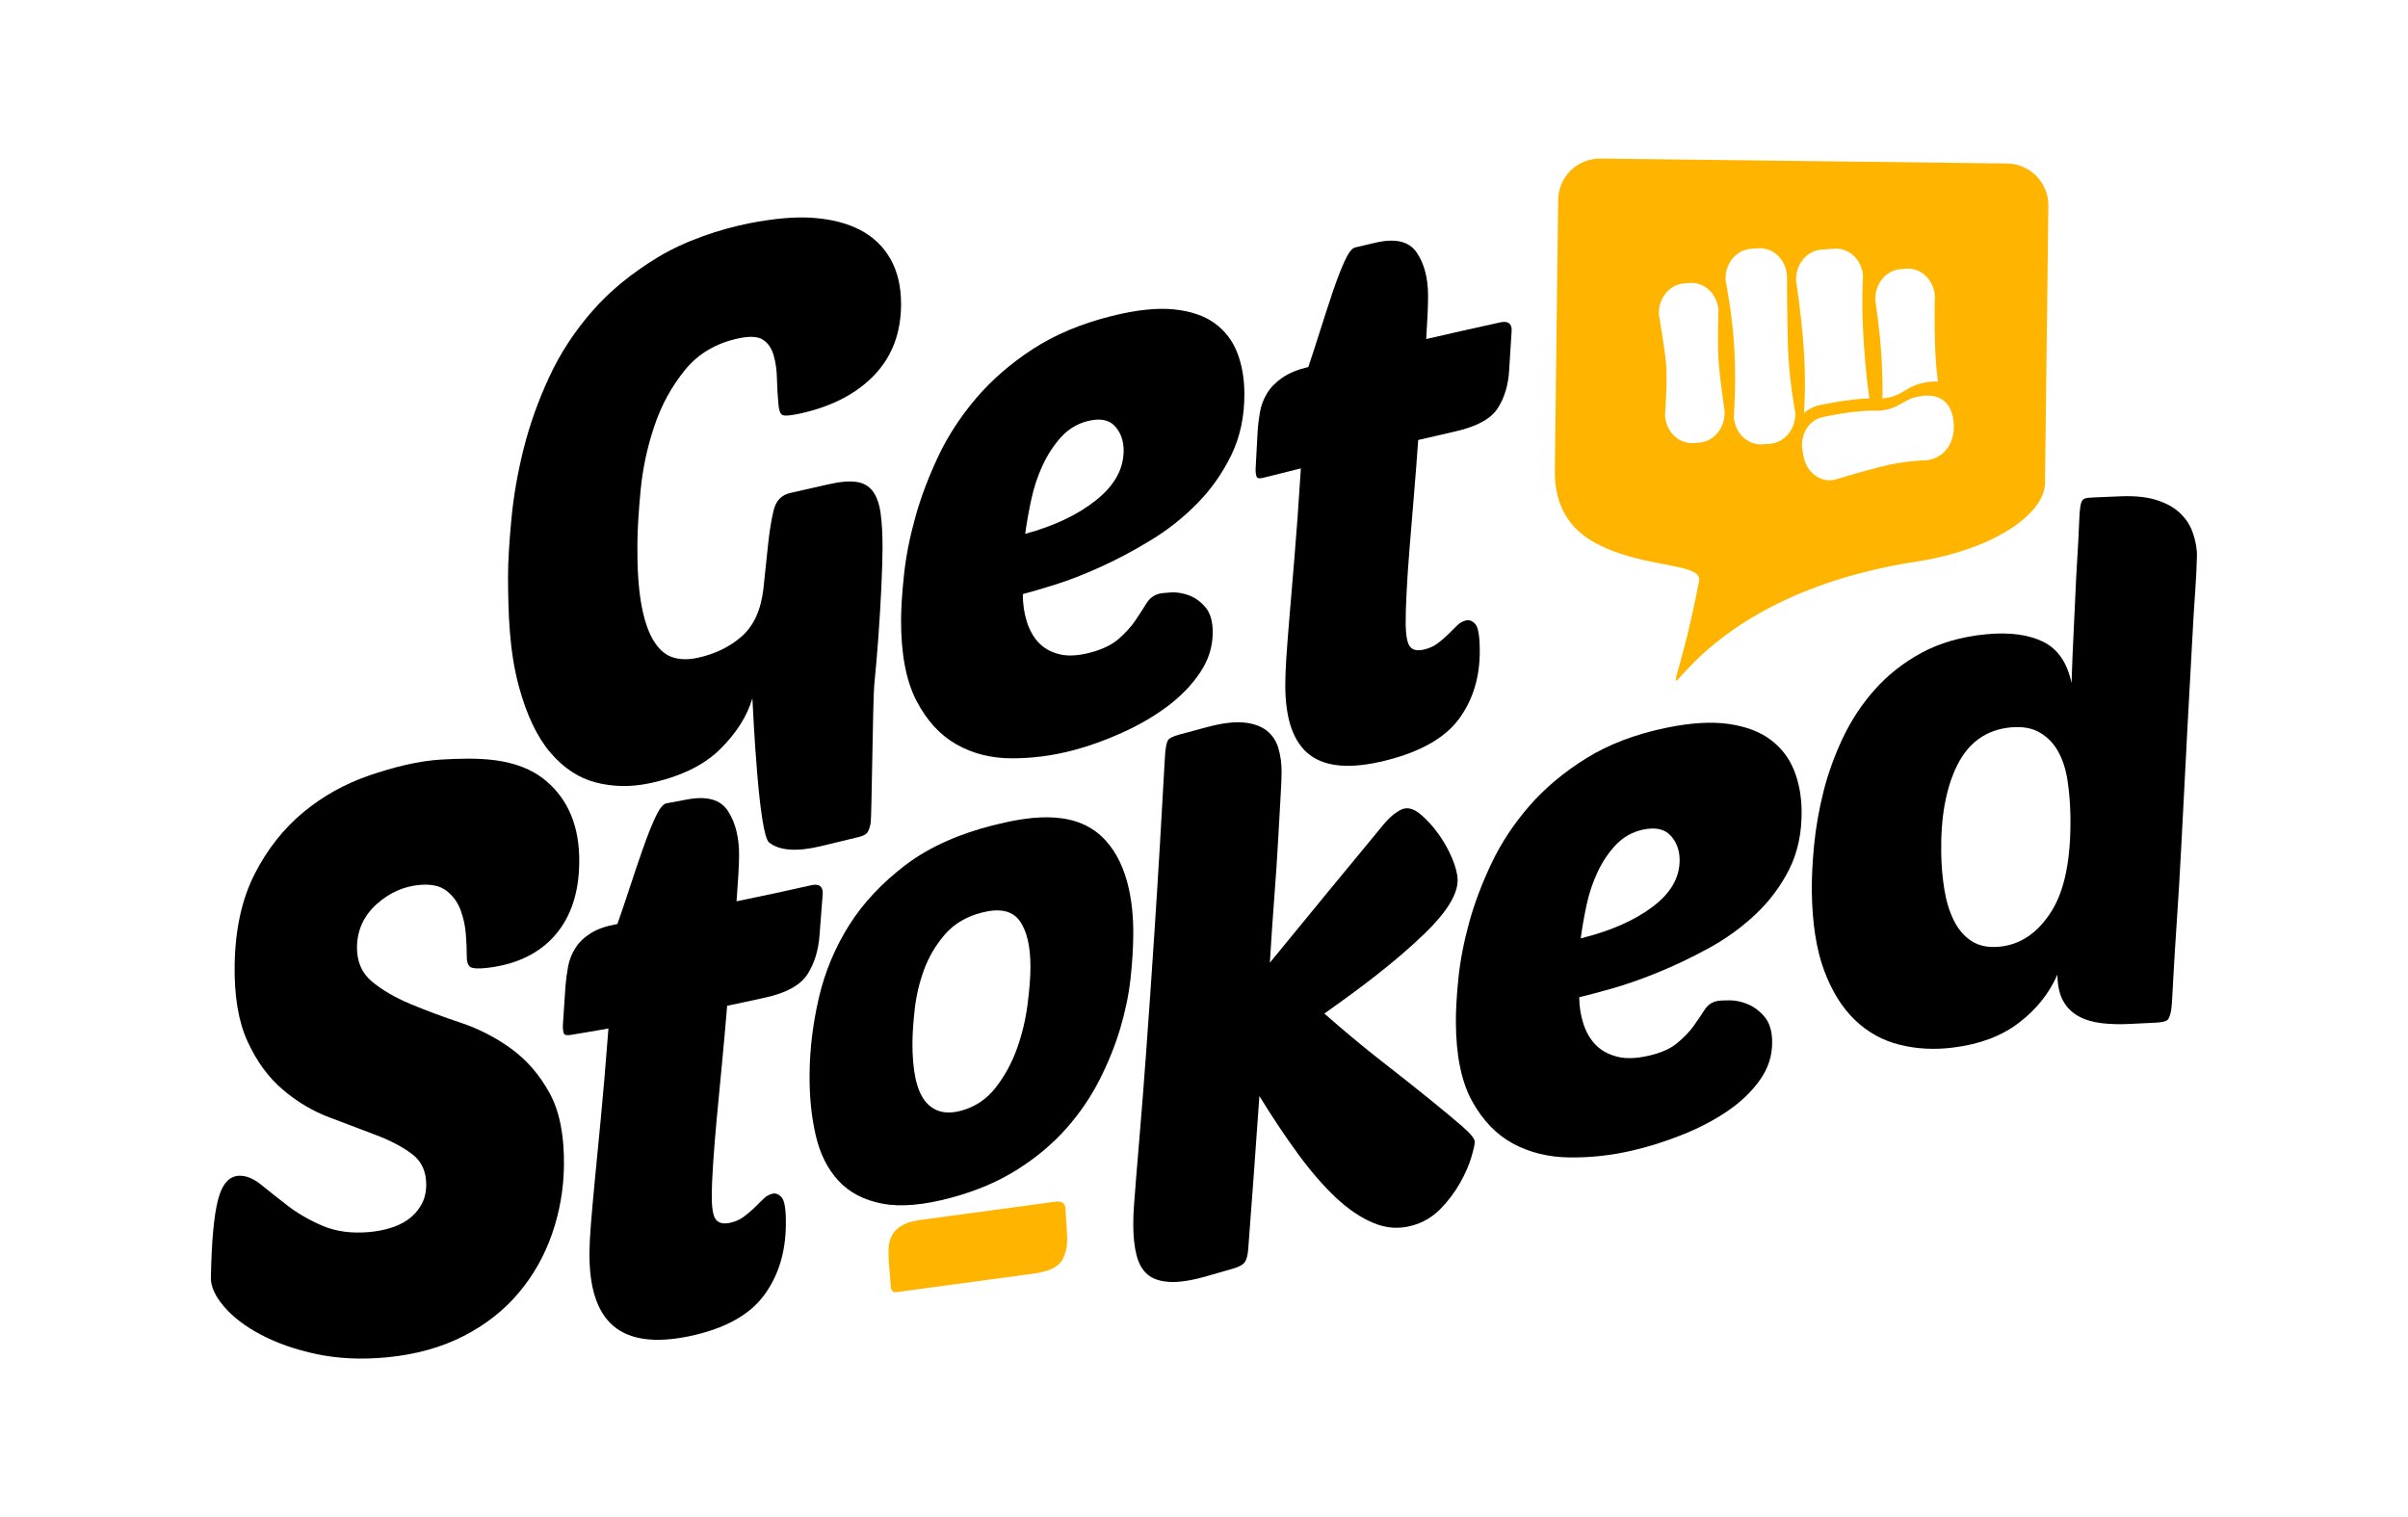 <?xml version="1.0" encoding="utf-8"?>
<!-- Generator: Adobe Illustrator 28.0.0, SVG Export Plug-In . SVG Version: 6.00 Build 0)  -->
<svg version="1.1" id="Layer_1" xmlns="http://www.w3.org/2000/svg" xmlns:xlink="http://www.w3.org/1999/xlink" x="0px" y="0px"
	 viewBox="0 0 400 252" style="enable-background:new 0 0 400 252;" xml:space="preserve">
<style type="text/css">
	.st0{fill:#FFB400;}
</style>
<g id="GS_2023_Black_Horizontal_00000027575942219783976570000003751945383716862142_">
	<g>
		<path d="M136.33,140.57c-4,0.95-6.86,0.74-8.57-0.62c-1.72-1.36-2.64-21.36-2.78-23.95c-0.87,2.97-2.67,5.81-5.41,8.5
			c-2.74,2.69-6.7,4.59-11.85,5.65c-3,0.61-5.92,0.56-8.75-0.17c-2.83-0.73-5.35-2.39-7.54-4.96c-2.2-2.57-3.94-6.23-5.23-10.96
			c-1.61-5.91-1.78-12.15-1.81-18.13c-0.01-2.76,0.22-6.07,0.57-9.8c0.35-3.72,1.02-7.58,2.02-11.57c1-3.99,2.41-7.96,4.25-11.92
			c1.83-3.96,4.23-7.63,7.2-11.01c2.96-3.39,6.63-6.34,10.87-8.91c4.46-2.7,10.28-4.68,15.33-5.66c3.85-0.74,7.37-1.1,10.45-0.87
			c3.08,0.23,5.7,0.9,7.86,2.04c2.16,1.14,3.83,2.75,5,4.83c1.17,2.09,1.75,4.59,1.74,7.52c-0.02,4.72-1.49,8.62-4.41,11.69
			c-2.92,3.08-7.01,5.23-12.29,6.41c-1.68,0.37-2.69,0.45-3.04,0.24c-0.34-0.21-0.54-0.77-0.62-1.64c-0.13-1.42-0.23-2.89-0.26-4.35
			c-0.03-1.46-0.21-2.77-0.55-3.92c-0.34-1.15-0.92-2.01-1.75-2.56c-0.83-0.56-2.17-0.64-4-0.26c-3.74,0.78-6.73,2.52-8.96,5.25
			c-2.23,2.74-3.94,5.85-5.11,9.36c-1.18,3.51-1.93,7.04-2.27,10.58c-0.34,3.55-0.52,6.52-0.54,8.9c-0.04,3.94,0.16,7.21,0.6,9.79
			c0.44,2.58,1.09,4.63,1.95,6.13c0.87,1.51,1.91,2.48,3.13,2.93c1.22,0.44,2.64,0.5,4.25,0.16c2.92-0.62,5.38-1.81,7.38-3.56
			c2-1.75,3.21-4.39,3.62-7.91c0.3-2.81,0.44-4.21,0.74-7.02c0.25-2.42,0.57-4.43,0.96-6.03c0.39-1.6,1.32-2.56,2.77-2.88
			c2.53-0.57,3.79-0.85,6.31-1.43c1.91-0.44,3.46-0.58,4.65-0.41c1.18,0.17,2.1,0.69,2.74,1.55c0.64,0.86,1.08,2.08,1.3,3.65
			c0.22,1.57,0.33,3.54,0.32,5.9c-0.01,1.63-0.08,3.8-0.2,6.51c-0.13,2.71-0.3,5.48-0.5,8.29c-0.21,2.81-0.43,5.41-0.67,7.78
			c-0.24,2.38-0.43,22.08-0.6,22.99c-0.14,0.76-0.35,1.31-0.58,1.61c-0.23,0.3-0.69,0.54-1.39,0.71
			C140.14,139.66,138.87,139.97,136.33,140.57z"/>
		<path d="M178.37,124.61c-3.46,0.92-6.91,1.37-10.33,1.36c-3.42-0.01-6.49-0.79-9.19-2.33c-2.71-1.54-4.92-3.96-6.63-7.26
			c-1.71-3.3-2.56-7.78-2.54-13.43c0.01-2.08,0.18-4.61,0.5-7.59c0.32-2.98,0.94-6.13,1.86-9.42c0.91-3.29,2.18-6.65,3.79-10.08
			c1.61-3.42,3.72-6.65,6.3-9.69c2.59-3.04,5.72-5.76,9.39-8.16c3.68-2.4,8.05-4.24,13.13-5.51c4.06-1.02,7.5-1.39,10.31-1.11
			c2.81,0.28,5.08,1.05,6.8,2.3c1.72,1.25,2.98,2.88,3.76,4.9c0.79,2.02,1.18,4.3,1.19,6.83c0.01,3.77-0.71,7.15-2.16,10.14
			c-1.45,2.99-3.32,5.67-5.64,8.03c-2.31,2.36-4.88,4.4-7.7,6.12c-2.82,1.72-5.61,3.21-8.36,4.45c-2.75,1.25-5.28,2.24-7.59,2.96
			c-2.32,0.72-4.1,1.25-5.36,1.57c0,1.57,0.21,3.07,0.64,4.48c0.43,1.42,1.08,2.59,1.94,3.53c0.86,0.93,2,1.59,3.41,1.96
			c1.41,0.37,3.14,0.29,5.18-0.24c2.04-0.54,3.63-1.3,4.77-2.3c1.14-1,2.06-2.02,2.77-3.07c0.71-1.05,1.31-1.99,1.83-2.82
			c0.51-0.83,1.2-1.36,2.06-1.59c0.39-0.1,1.08-0.18,2.06-0.23c0.98-0.05,1.98,0.12,3,0.51c1.02,0.39,1.93,1.06,2.71,2
			c0.79,0.94,1.18,2.32,1.18,4.12c0,2.38-0.7,4.62-2.12,6.71c-1.41,2.1-3.24,3.98-5.48,5.64c-2.24,1.66-4.74,3.11-7.49,4.34
			C183.64,122.96,180.97,123.92,178.37,124.61z M180.66,69.95c-1.72,0.44-3.19,1.33-4.4,2.66c-1.22,1.34-2.23,2.9-3.06,4.68
			c-0.83,1.78-1.46,3.67-1.89,5.68c-0.43,2.01-0.77,3.91-1.01,5.71c4.86-1.32,8.8-3.2,11.82-5.63c3.02-2.42,4.53-5.16,4.53-8.21
			c0-1.65-0.49-3.01-1.47-4.07C184.2,69.71,182.7,69.44,180.66,69.95z"/>
		<path d="M235.58,73.09c-0.22,3.15-0.46,6.26-0.72,9.33c-0.26,3.07-0.5,5.98-0.72,8.72c-0.22,2.74-0.39,5.18-0.49,7.33
			c-0.11,2.14-0.16,3.79-0.15,4.92c0.01,2.12,0.25,3.46,0.73,4.04c0.47,0.58,1.26,0.73,2.36,0.46c0.86-0.21,1.61-0.55,2.24-1.03
			c0.63-0.47,1.21-0.98,1.76-1.52c0.55-0.54,1.04-1.02,1.47-1.45c0.43-0.43,0.92-0.7,1.47-0.83c0.55-0.13,1.06,0.08,1.54,0.61
			c0.48,0.54,0.72,1.98,0.74,4.34c0.03,4.46-1.13,8.26-3.47,11.43c-2.34,3.16-6.39,5.45-12.14,6.89c-5.67,1.42-9.86,1.14-12.59-0.9
			c-2.72-2.04-4.09-5.88-4.11-11.52c0-1.23,0.05-2.69,0.16-4.4c0.11-1.7,0.28-3.94,0.51-6.69c0.23-2.76,0.51-6.14,0.85-10.15
			c0.34-4.01,0.7-8.96,1.07-14.86c-2.49,0.62-3.73,0.93-6.22,1.55c-0.63,0.16-1,0.11-1.12-0.15c-0.12-0.26-0.18-0.67-0.18-1.25
			c0.13-2.54,0.2-3.81,0.34-6.35c0.07-1.08,0.21-2.16,0.4-3.23c0.19-1.07,0.58-2.09,1.17-3.05c0.58-0.96,1.42-1.82,2.52-2.58
			c1.09-0.76,2.54-1.36,4.33-1.79c0.54-1.6,1.16-3.51,1.86-5.72c0.7-2.21,1.39-4.36,2.09-6.44c0.7-2.08,1.37-3.86,2.03-5.32
			c0.66-1.46,1.26-2.26,1.81-2.38c1.36-0.32,2.04-0.48,3.39-0.79c3.28-0.76,5.54-0.22,6.8,1.61c1.26,1.83,1.9,4.21,1.91,7.13
			c0.01,1.63-0.1,4.05-0.31,7.27c4.92-1.13,7.38-1.69,12.31-2.77c1.25-0.27,1.88,0.16,1.89,1.29c-0.17,2.66-0.25,4-0.42,6.66
			c-0.14,2.46-0.77,4.57-1.9,6.32c-1.13,1.75-3.45,3.02-6.97,3.83C239.32,72.22,238.07,72.51,235.58,73.09z"/>
		<path d="M73.4,126.17c5.6-0.3,12.5-0.53,17.33,3.57c3.74,3.17,5.57,7.69,5.49,13.59c-0.06,5.01-1.41,9.03-4.03,12.04
			c-2.62,3-6.35,4.83-11.19,5.4c-1.5,0.18-2.46,0.13-2.87-0.14c-0.41-0.27-0.61-0.9-0.6-1.89c0.01-0.9-0.03-2.06-0.14-3.48
			c-0.1-1.42-0.4-2.78-0.88-4.08c-0.48-1.3-1.26-2.36-2.32-3.19c-1.07-0.84-2.56-1.16-4.48-0.99c-2.67,0.24-5.06,1.31-7.17,3.22
			c-2.11,1.91-3.19,4.26-3.24,7.05c-0.04,2.44,0.79,4.37,2.47,5.77c1.68,1.4,3.81,2.65,6.38,3.73c2.57,1.07,5.37,2.12,8.39,3.13
			c3.03,1.01,5.82,2.45,8.38,4.31c2.56,1.86,4.68,4.3,6.35,7.33c1.67,3.02,2.47,7.04,2.41,12.05c-0.05,3.94-0.71,7.73-1.97,11.36
			c-1.26,3.63-3.1,6.9-5.53,9.79c-2.43,2.89-5.47,5.3-9.15,7.19c-3.67,1.88-7.94,3.09-12.81,3.55c-4.2,0.4-8.07,0.21-11.62-0.54
			c-3.55-0.75-6.63-1.84-9.25-3.22c-2.62-1.38-4.66-2.95-6.14-4.68c-1.48-1.73-2.2-3.32-2.18-4.78c0.11-5.98,0.5-10.29,1.18-12.93
			c0.68-2.64,1.85-3.97,3.52-4.02c1.17-0.03,2.4,0.47,3.67,1.51c1.28,1.04,2.74,2.2,4.39,3.47c1.65,1.27,3.58,2.39,5.78,3.33
			c2.2,0.94,4.77,1.3,7.7,1.05c1.17-0.1,2.33-0.31,3.46-0.64c1.13-0.33,2.15-0.81,3.03-1.43c0.89-0.63,1.61-1.42,2.17-2.37
			c0.56-0.95,0.85-2.06,0.87-3.32c0.03-2.25-0.74-3.97-2.3-5.16c-1.57-1.2-3.56-2.25-5.97-3.17c-2.41-0.93-5-1.91-7.78-2.95
			c-2.78-1.04-5.37-2.58-7.75-4.6c-2.39-2.02-4.35-4.7-5.87-8.01c-1.53-3.31-2.24-7.6-2.15-12.85c0.11-5.89,1.22-10.88,3.33-15
			c2.11-4.12,4.79-7.51,8.04-10.21c3.25-2.7,6.9-4.73,10.95-6.13C65.38,127.43,69.55,126.38,73.4,126.17z"/>
		<path d="M120.79,167.07c-0.27,3.25-0.56,6.46-0.86,9.63c-0.31,3.17-0.59,6.17-0.86,9c-0.26,2.83-0.47,5.35-0.61,7.57
			c-0.14,2.22-0.22,3.91-0.23,5.09c-0.02,2.19,0.2,3.59,0.67,4.21c0.47,0.61,1.26,0.8,2.37,0.56c0.87-0.19,1.63-0.52,2.27-1
			c0.64-0.47,1.24-0.98,1.8-1.53c0.56-0.54,1.06-1.03,1.5-1.47c0.44-0.43,0.94-0.71,1.49-0.84c0.55-0.12,1.07,0.09,1.54,0.66
			c0.47,0.56,0.7,2.06,0.67,4.5c-0.04,4.62-1.26,8.55-3.67,11.78c-2.41,3.23-6.52,5.51-12.33,6.73c-5.73,1.2-9.95,0.61-12.66-1.71
			c-2.71-2.31-4.03-6.41-3.96-12.25c0.01-1.27,0.09-2.78,0.23-4.54c0.14-1.75,0.34-4.05,0.61-6.88c0.27-2.83,0.61-6.31,1.01-10.44
			c0.4-4.12,0.84-9.22,1.3-15.29c-2.52,0.44-3.77,0.66-6.29,1.07c-0.63,0.1-1.01,0.02-1.12-0.26c-0.11-0.28-0.17-0.71-0.16-1.31
			c0.17-2.61,0.26-3.92,0.43-6.54c0.09-1.11,0.24-2.21,0.45-3.31c0.21-1.09,0.62-2.11,1.22-3.05c0.6-0.94,1.46-1.76,2.57-2.45
			c1.11-0.69,2.57-1.19,4.39-1.51c0.57-1.62,1.22-3.54,1.96-5.78c0.73-2.24,1.47-4.41,2.2-6.52c0.73-2.11,1.44-3.9,2.12-5.38
			c0.68-1.47,1.3-2.26,1.85-2.36c1.37-0.25,2.06-0.38,3.43-0.64c3.31-0.63,5.59,0.01,6.83,1.95c1.24,1.94,1.85,4.41,1.82,7.44
			c-0.02,1.68-0.16,4.19-0.42,7.52c4.98-1.02,7.46-1.56,12.44-2.67c1.26-0.28,1.89,0.16,1.88,1.34c-0.21,2.76-0.32,4.14-0.53,6.9
			c-0.18,2.55-0.85,4.74-2.01,6.55c-1.16,1.81-3.52,3.12-7.08,3.89C124.56,166.28,123.31,166.55,120.79,167.07z"/>
		<g>
			<g>
				<path class="st0" d="M149.02,214.63c-0.61,0.08-0.96-0.18-1.04-0.79l-0.36-4.53c-0.04-0.73-0.04-1.45,0-2.16
					c0.04-0.71,0.24-1.37,0.58-1.99c0.34-0.61,0.88-1.14,1.61-1.58c0.73-0.44,1.74-0.74,3.02-0.92l22.66-3.06
					c0.33-0.04,0.65,0.01,0.96,0.17c0.3,0.16,0.48,0.43,0.53,0.82l0.27,4.54c0.11,1.68-0.16,3.09-0.83,4.23
					c-0.67,1.14-2.25,1.87-4.75,2.21L149.02,214.63z"/>
			</g>
			<path d="M158.07,198.94c-4.64,1.26-8.48,1.59-11.53,1c-3.05-0.58-5.47-1.86-7.27-3.81c-1.8-1.95-3.05-4.45-3.76-7.5
				c-0.71-3.04-1.06-6.4-1.03-10.09c0.03-4.25,0.55-8.52,1.55-12.82c1-4.3,2.68-8.31,5.04-12.06c2.36-3.74,5.51-7.04,9.31-9.94
				c4.28-3.27,9.51-5.33,14.38-6.57c5.61-1.43,13.12-2.8,18.05,1.63c4.39,3.94,5.5,10.78,5.44,16.55c-0.02,2.14-0.16,4.59-0.46,7.29
				c-0.3,2.7-0.88,5.46-1.72,8.27c-0.84,2.82-1.99,5.65-3.43,8.5c-1.45,2.85-3.28,5.54-5.5,8.05c-2.22,2.51-4.89,4.77-8.02,6.76
				C165.98,196.21,162.3,197.8,158.07,198.94z M163,151.62c-2.54,0.67-4.56,1.88-6.07,3.64c-1.51,1.76-2.66,3.71-3.44,5.84
				c-0.78,2.14-1.29,4.31-1.54,6.51c-0.25,2.21-0.37,4.05-0.38,5.53c-0.03,4.65,0.66,7.89,2.05,9.7c1.4,1.81,3.4,2.37,6.02,1.67
				c2.35-0.63,4.28-1.93,5.79-3.89c1.51-1.95,2.69-4.13,3.54-6.54c0.85-2.4,1.42-4.84,1.73-7.3c0.31-2.46,0.47-4.5,0.47-6.11
				c0.01-3.5-0.6-6.09-1.83-7.75C168.12,151.26,166.01,150.82,163,151.62z"/>
		</g>
		<path d="M244.98,189.67c0,0.41-0.19,1.27-0.58,2.59c-0.39,1.32-1.02,2.75-1.89,4.29c-0.87,1.54-1.96,2.97-3.26,4.3
			c-1.31,1.33-2.88,2.25-4.71,2.75c-2.15,0.59-4.28,0.44-6.39-0.44c-2.11-0.88-4.21-2.3-6.28-4.25c-2.07-1.95-4.17-4.38-6.28-7.26
			c-2.11-2.89-4.24-6.08-6.39-9.58c-0.31,4.43-0.62,8.79-0.93,13.05c-0.31,4.27-0.62,8.42-0.93,12.44
			c-0.08,1.01-0.28,1.72-0.59,2.14c-0.32,0.42-0.99,0.78-2.03,1.07c-1.72,0.49-2.58,0.74-4.29,1.23c-2.47,0.71-4.5,1.03-6.09,0.95
			c-1.59-0.08-2.82-0.48-3.7-1.22c-0.87-0.74-1.49-1.81-1.85-3.24c-0.36-1.42-0.54-3.12-0.54-5.1c0-0.99,0.04-2.03,0.12-3.12
			c0.08-1.09,0.2-2.65,0.36-4.67c0.16-2.02,0.38-4.68,0.66-7.97c0.28-3.29,0.62-7.62,1.01-13c0.49-6.6,0.93-13.22,1.37-19.82
			c0.63-9.5,1.18-19.03,1.71-28.55c0.08-1.83,0.27-2.95,0.59-3.37c0.24-0.31,0.87-0.6,1.89-0.88c1.84-0.5,2.77-0.74,4.61-1.24
			c2.44-0.65,4.45-0.9,6.03-0.75c1.58,0.15,2.84,0.6,3.79,1.33c0.95,0.73,1.6,1.71,1.96,2.92c0.36,1.22,0.54,2.52,0.54,3.91
			c0,0.82-0.05,2.21-0.17,4.16c-0.11,1.96-0.25,4.33-0.4,7.11c-0.15,2.79-0.36,5.94-0.63,9.45c-0.27,3.51-0.52,7.19-0.75,11.02
			c6.29-7.68,12.59-15.35,18.92-23c0.71-0.84,1.36-1.46,1.95-1.86c0.59-0.4,1.04-0.64,1.36-0.72c0.87-0.23,1.82,0.1,2.85,0.97
			c1.03,0.87,2.01,1.95,2.92,3.22c0.92,1.27,1.68,2.62,2.28,4.06c0.6,1.43,0.9,2.64,0.91,3.61c0.01,2.36-1.81,5.34-5.48,8.88
			c-5.09,4.91-10.87,9.19-16.66,13.29c3.34,2.93,6.52,5.58,9.55,7.94c3.03,2.36,5.68,4.46,7.95,6.3c2.27,1.84,4.09,3.35,5.45,4.53
			C244.3,188.34,244.98,189.18,244.98,189.67z"/>
		<g>
			<path d="M271.12,191.13c-3.5,0.81-6.98,1.19-10.45,1.14c-3.47-0.05-6.58-0.81-9.34-2.3c-2.76-1.49-5.02-3.84-6.79-7.04
				c-1.77-3.2-2.67-7.56-2.7-13.08c-0.01-2.03,0.13-4.5,0.43-7.42c0.3-2.92,0.9-6,1.79-9.23c0.89-3.23,2.14-6.52,3.74-9.88
				c1.6-3.35,3.7-6.52,6.29-9.49c2.59-2.96,5.74-5.6,9.44-7.89c3.7-2.29,8.12-3.98,13.25-5.04c4.11-0.85,7.59-1.05,10.44-0.63
				c2.85,0.42,5.16,1.3,6.92,2.63c1.76,1.33,3.05,3.01,3.86,5.03c0.82,2.02,1.24,4.28,1.27,6.76c0.04,3.68-0.65,6.93-2.08,9.76
				c-1.44,2.83-3.31,5.32-5.63,7.49c-2.32,2.17-4.9,4.03-7.74,5.58c-2.84,1.55-5.65,2.89-8.42,4.02c-2.77,1.13-5.33,2.02-7.66,2.68
				c-2.34,0.66-4.14,1.14-5.41,1.44c0.01,1.54,0.24,3,0.69,4.39c0.45,1.39,1.11,2.55,2,3.47c0.88,0.93,2.04,1.58,3.48,1.98
				c1.44,0.4,3.19,0.36,5.25-0.1c2.06-0.46,3.67-1.15,4.81-2.09c1.14-0.93,2.07-1.9,2.78-2.89c0.71-0.99,1.31-1.89,1.82-2.68
				c0.51-0.79,1.2-1.28,2.07-1.45c0.4-0.08,1.09-0.12,2.09-0.12c0.99,0,2.01,0.22,3.05,0.66c1.04,0.44,1.96,1.14,2.77,2.11
				c0.81,0.97,1.22,2.34,1.24,4.1c0.03,2.33-0.67,4.46-2.08,6.43c-1.41,1.97-3.25,3.7-5.5,5.21c-2.25,1.51-4.77,2.81-7.55,3.9
				C276.45,189.68,273.75,190.53,271.12,191.13z M272.9,137.82c-1.74,0.38-3.22,1.21-4.44,2.48c-1.22,1.28-2.24,2.78-3.05,4.5
				c-0.82,1.72-1.44,3.56-1.86,5.52c-0.42,1.96-0.74,3.81-0.97,5.56c4.91-1.22,8.89-2.95,11.92-5.23c3.03-2.27,4.54-4.88,4.51-7.85
				c-0.02-1.61-0.53-2.96-1.53-4.03C276.48,137.7,274.95,137.38,272.9,137.82z"/>
		</g>
		<path d="M324.5,174.01c-3.1,0.4-6.08,0.25-8.91-0.45c-2.84-0.7-5.33-2.07-7.47-4.13c-2.14-2.06-3.85-4.81-5.13-8.28
			c-1.28-3.47-1.95-7.8-2.02-12.99c-0.03-2.32,0.1-4.92,0.38-7.81c0.28-2.89,0.8-5.84,1.55-8.84c0.75-3,1.83-5.97,3.21-8.91
			c1.39-2.93,3.15-5.61,5.3-8.03c2.14-2.42,4.73-4.46,7.75-6.11c3.02-1.64,6.59-2.69,10.69-3.09c3.95-0.39,7.14,0.05,9.57,1.25
			c2.43,1.2,3.99,3.5,4.69,6.86c0.1-3.1,0.21-5.79,0.33-8.1c0.12-2.3,0.22-4.45,0.3-6.43c0.08-1.98,0.19-3.97,0.31-5.96
			c0.12-1.98,0.26-4.27,0.35-6.79c0.06-1.73,0.23-2.78,0.54-3.12c0.15-0.17,0.35-0.28,0.59-0.33c0.23-0.05,0.67-0.09,1.3-0.12
			c1.84-0.09,2.77-0.13,4.61-0.19c2.36-0.08,4.34,0.14,5.93,0.67c1.59,0.52,2.86,1.25,3.83,2.19c0.96,0.94,1.66,2.02,2.07,3.24
			c0.42,1.22,0.69,2.55,0.67,3.84c-0.08,3.79-0.44,7.54-0.61,10.81c-0.17,3.27-0.38,6.99-0.61,11.17c-0.23,4.18-0.47,8.5-0.69,12.95
			c-0.23,4.46-0.46,8.88-0.69,13.26c-0.23,4.38-0.47,8.41-0.72,12.08c-0.25,3.67-0.44,6.84-0.59,9.48
			c-0.15,2.65-0.22,4.44-0.32,5.28c-0.1,0.92-0.33,1.59-0.56,1.91c-0.23,0.32-0.91,0.51-2.02,0.56c-1.72,0.08-2.58,0.12-4.29,0.21
			c-1.67,0.09-3.25,0.05-4.72-0.12c-1.48-0.18-2.76-0.56-3.84-1.15c-1.08-0.59-1.94-1.43-2.55-2.53c-0.62-1.1-0.94-2.56-0.97-4.38
			c-1.38,3.13-3.5,5.78-6.37,7.97C332.5,172.1,328.88,173.46,324.5,174.01z M334.03,120.83c-4.03,0.37-6.99,2.47-8.88,6.23
			c-1.89,3.76-2.78,8.63-2.69,14.6c0.03,2.07,0.2,4.08,0.51,6.03c0.31,1.95,0.83,3.68,1.57,5.18c0.74,1.5,1.73,2.66,2.98,3.47
			c1.25,0.81,2.82,1.11,4.73,0.91c3.41-0.36,6.25-2.29,8.49-5.81c2.24-3.52,3.3-8.82,3.18-15.94c-0.03-1.98-0.19-3.89-0.46-5.73
			c-0.27-1.84-0.77-3.45-1.51-4.82c-0.74-1.37-1.75-2.45-3.03-3.21C337.64,120.95,336.01,120.65,334.03,120.83z"/>
		<path class="st0" d="M258.83,33.21l-0.55,44.98c-0.06,5.23,1.99,9.16,6,11.58c7.92,4.78,18.57,3.55,17.96,6.73
			c-6.83,35.59-9.73,3.86,36.16-3.22c12.57-1.94,21.24-7.82,21.3-13.05l0.56-46.03c0.05-3.84-3.03-7-6.88-7.04l-67.51-0.82
			C262.03,26.29,258.87,29.36,258.83,33.21z M315.72,44.7l0.9-0.07c2.48-0.18,4.63,1.86,4.79,4.58c0,0-0.13,4.28,0.06,8.98
			c0.08,1.93,0.26,3.74,0.45,5.2c-0.99-0.06-2.06,0.06-3.21,0.41c-0.87,0.26-1.57,0.67-2.24,1.07c-1.05,0.62-2.03,1.2-3.78,1.3
			c0.04-1.25,0.05-3.37-0.14-6.6c-0.31-5.19-1.03-9.61-1.03-9.61C311.36,47.24,313.24,44.89,315.72,44.7z M302.55,41.47l2.14-0.16
			c2.48-0.18,4.63,1.86,4.79,4.58c0,0-0.36,4.06,0.14,11.41c0.3,4.45,0.67,7.3,0.91,8.88c-3.81,0.12-8.25,1.13-8.44,1.17
			c-0.92,0.2-1.72,0.65-2.41,1.25c0-0.03-0.01-0.05-0.01-0.08c0,0,0.38-4.97-0.07-10.97c-0.45-6-1.24-10.83-1.24-10.83
			C298.19,44.01,300.06,41.66,302.55,41.47z M282.27,73.53l-0.9,0.07c-2.48,0.18-4.63-1.86-4.79-4.58c0,0,0.43-5.89,0.18-8.59
			c-0.25-2.7-1.19-8.11-1.19-8.11c-0.16-2.71,1.72-5.06,4.2-5.25l0.9-0.07c2.48-0.18,4.63,1.86,4.79,4.58c0,0-0.2,5.39,0.02,8.4
			c0.22,3,0.99,8.31,0.99,8.31C286.63,71,284.75,73.34,282.27,73.53z M294.01,73.72l-1.21,0.09c-2.48,0.18-4.63-1.86-4.79-4.58
			c0,0,0.42-5.07,0.08-11.45c-0.29-5.49-1.45-11.2-1.45-11.2c-0.16-2.71,1.72-5.06,4.2-5.25l1.21-0.09
			c2.48-0.18,4.63,1.86,4.79,4.58c0,0,0,6.1,0.16,11.7c0.16,5.6,1.21,10.95,1.21,10.95C298.37,71.19,296.49,73.53,294.01,73.72z
			 M319.86,76.47c0,0-3.42,0-7.79,1.15c-4.12,1.09-7.35,2.08-7.35,2.08c-2.32,0.5-4.61-1.22-5.11-3.83l-0.18-0.95
			c-0.5-2.61,0.98-5.13,3.3-5.62c0,0,4.97-1.15,8.53-1.07c3.6,0.08,4.63-1.57,6.6-2.16c1.97-0.58,5.23-0.84,6.33,2.43
			S324.03,76.08,319.86,76.47z"/>
	</g>
</g>
</svg>
